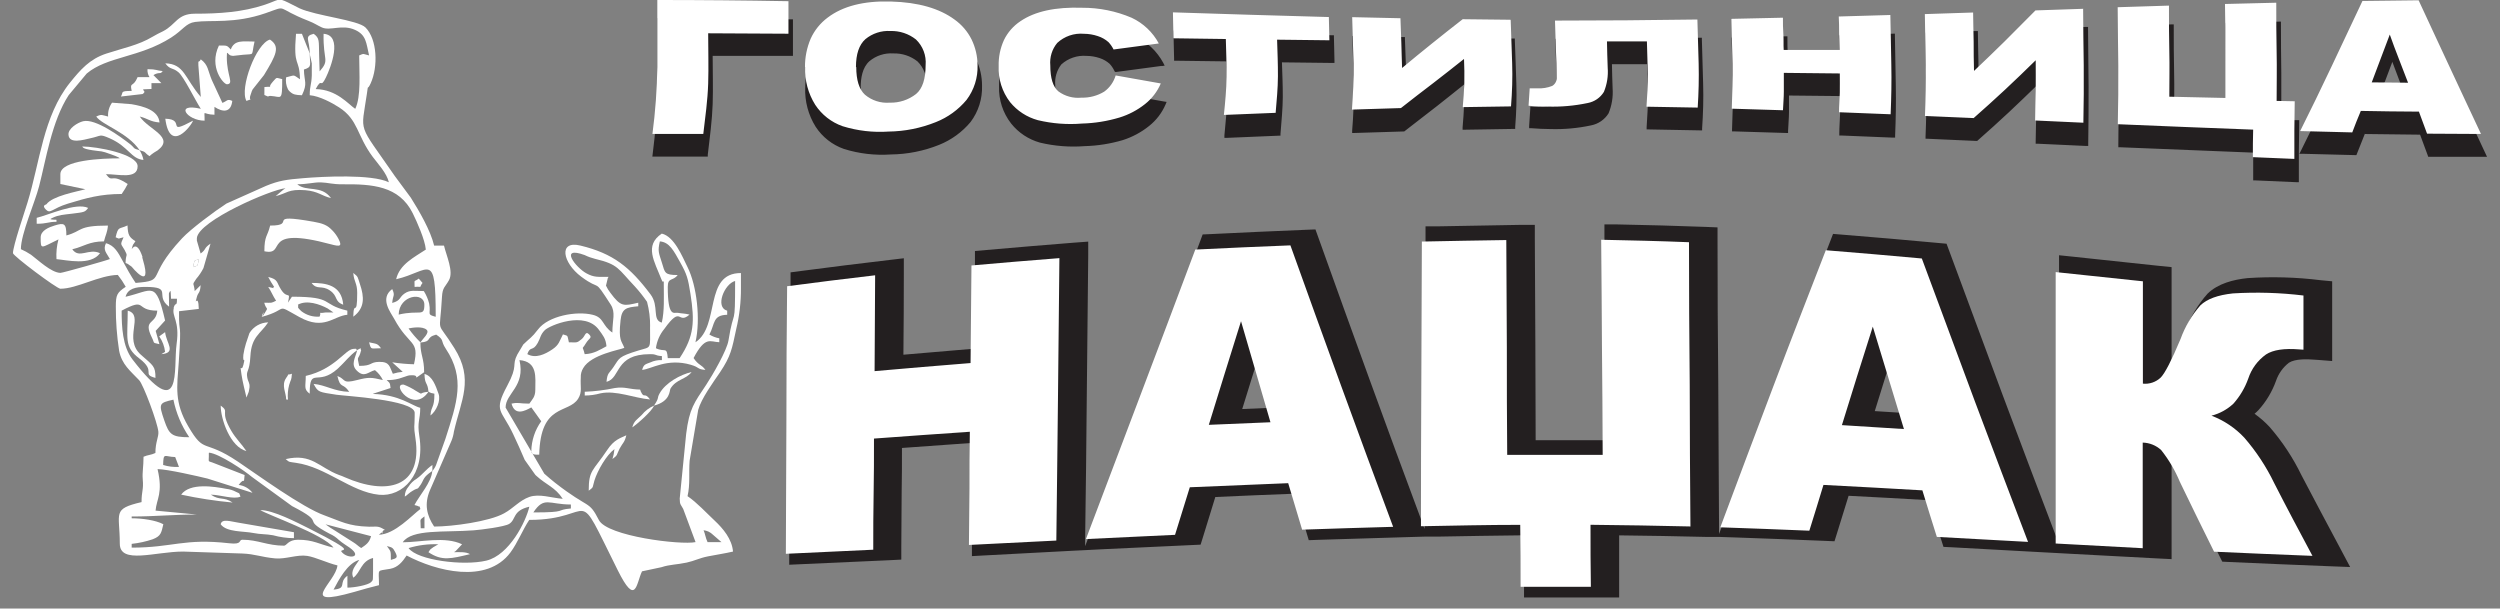<svg xmlns="http://www.w3.org/2000/svg" width="152" height="37" viewBox="0 0 152 37" fill="none"><rect x="0" y="0" width="152" height="37" fill="#808080" stroke="none"/><path fill-rule="evenodd" clip-rule="evenodd" d="M21.479 35.127C21.935 34.798 21.935 34.122 22.682 33.924C22.682 34.202 22.682 34.492 22.682 34.771C22.664 35.246 22.707 35.255 22.563 35.394C22.381 35.575 21.54 35.728 21.122 35.728V35.006C20.544 35.428 21.14 35.776 20.28 35.849C20.597 35.246 21.131 34.234 21.844 34.042C21.616 34.399 21.284 34.7 21.483 35.127H21.479ZM16.873 0C16.72 0.041 16.526 0.144 16.11 0.285C14.754 0.742 13.322 0.833 11.847 0.833C10.769 0.833 10.705 1.496 9.908 1.902C9.597 2.062 9.584 2.051 9.278 2.233C8.417 2.752 7.451 2.932 6.455 3.261C5.46 3.59 4.909 4.215 4.256 5.024C2.621 7.063 2.43 9.849 1.674 12.308C1.5 12.879 0.788 14.955 0.788 15.391C0.788 15.555 3.453 17.555 3.674 17.555C4.677 17.555 6.015 16.74 7.163 16.715C7.343 16.942 7.504 17.184 7.645 17.437C7.111 17.793 7.042 17.935 7.042 18.638C7.038 19.538 7.105 20.436 7.243 21.326C7.405 22.164 7.928 22.552 8.46 23.116C8.714 23.376 9.581 25.698 9.629 26.251C9.657 26.562 9.449 26.865 9.449 27.541C9.166 27.676 9.011 27.646 8.727 27.77C8.727 28.388 8.643 28.708 8.679 29.14C8.737 29.8 8.606 29.841 8.606 30.528C6.796 30.951 7.284 31.17 7.284 33.054C7.284 34.332 9.444 33.535 11.132 33.535L14.742 33.654C15.496 33.684 15.884 33.871 16.733 33.951C17.368 34.008 18.072 33.704 18.679 33.798C19.174 33.873 19.93 34.241 20.517 34.376C20.43 35.401 18.005 36.99 21.529 35.992C22.07 35.837 22.565 35.691 23.043 35.579C23.043 34.522 22.86 34.746 23.728 34.584C24.198 34.495 24.468 34.159 24.723 33.775C26.498 34.714 29.587 35.533 31.035 33.59C31.471 33.001 31.775 32.22 32.177 31.61C36.387 31.61 34.816 29.158 37.552 34.657C38.675 36.917 38.675 35.488 39.034 34.737L40.219 34.485C40.726 34.316 41.148 34.335 41.749 34.205C42.233 34.102 42.505 33.933 43.055 33.825C43.649 33.709 44.053 33.654 44.567 33.535C44.505 32.782 43.975 32.145 43.446 31.649C42.957 31.193 42.363 30.544 41.802 30.167C41.971 29.443 41.87 28.777 41.929 28.009L42.45 24.922C42.635 24.237 43.364 23.241 43.775 22.639C44.444 21.638 44.503 21.221 44.761 20.015C44.959 19.192 45.056 18.349 45.049 17.503V16.601C42.765 16.601 43.806 19.798 42.283 20.812C42.605 19.423 42.366 17.373 41.804 16.245C41.473 15.573 40.995 14.382 40.237 14.203C39.151 14.932 39.792 15.893 40.217 16.991C40.37 17.38 40.358 16.795 40.358 17.332C40.358 18.083 40.404 18.905 40.237 19.615C39.623 19.451 40.096 18.622 39.552 17.898C38.308 16.245 37.283 15.411 35.287 14.93C33.935 14.601 34.202 15.973 35.339 16.823C36.6 17.763 36.024 16.8 37.134 18.524C37.442 19.001 37.232 19.448 37.232 20.22C36.595 19.793 36.737 19.307 36.031 19.138C35.045 18.894 33.334 19.204 32.711 20.031C32.318 20.549 32.209 20.558 31.816 20.944L31.453 21.554C31.094 22.239 31.528 22.175 30.838 23.456C29.982 25.055 30.489 24.883 31.195 26.384C31.469 26.959 31.64 27.352 31.903 27.961L32.551 28.875L32.615 28.934C33.204 29.478 33.757 29.619 34.214 30.329C33.529 30.272 32.784 30.001 32.181 30.215C31.578 30.43 31.222 30.9 30.644 31.213C29.745 31.711 27.502 32.015 26.395 32.015C25.938 31.33 25.792 30.645 26.132 29.827L27.445 26.811C27.521 26.628 27.572 26.437 27.598 26.242C28.032 24.326 28.829 23.073 27.623 21.161C26.482 19.334 26.742 20.494 26.872 18.056C26.904 17.46 27.062 17.464 27.299 17.033C27.591 16.505 27.137 15.541 26.995 14.932H26.395C26.18 14.018 25.482 12.82 24.977 12.018L24.006 10.705C21.709 7.378 21.951 8.179 22.31 5.681C22.401 5.037 22.31 5.567 22.538 5.065C22.995 4.06 22.942 2.391 22.223 1.672C21.766 1.215 19.225 0.968 18.215 0.507C17.608 0.201 17.334 0.05 17.147 0H16.873ZM23.524 33.202C23.812 33.277 23.878 33.273 24.025 33.561C24.194 33.896 24.157 33.937 23.764 34.042C23.764 33.44 23.764 33.554 23.524 33.202ZM42.77 32.238C42.986 32.259 43.189 32.354 43.343 32.508L43.8 32.905L43.864 32.96H43.019C42.895 32.704 42.875 32.455 42.777 32.238H42.77ZM25.808 31.396V32.12H25.58C25.58 31.494 25.472 31.663 25.808 31.396ZM19.793 31.878L22.561 32.599C22.456 32.992 22.259 33.12 21.96 33.321C21.732 33.172 21.7 33.104 21.474 32.965L20.371 32.264C20.275 32.204 20.179 32.149 20.074 32.079L19.793 31.878ZM24.847 33.321C25.431 33.144 26.041 33.067 26.651 33.092L26.347 33.268C26.119 33.444 26.205 33.339 26.05 33.574C26.879 34.129 27.42 33.965 28.576 33.693C28.327 33.535 27.89 33.574 27.614 33.574C27.635 33.554 27.676 33.504 27.685 33.526L28.094 33.092C27.048 32.59 25.582 32.971 24.486 32.971C25.036 32.152 27.023 32.38 28.811 32.243C29.238 32.211 30.676 32.028 30.955 31.855C31.396 31.585 31.138 31.051 32.184 30.807C31.973 31.72 30.964 33.75 29.569 34.086C28.174 34.421 25.381 34.063 24.847 33.332V33.321ZM32.426 31.156C33.092 30.16 33.355 30.674 34.709 30.674V30.916C33.716 30.998 34.584 31.156 32.426 31.156ZM10.652 27.788L10.881 28.388C10.556 28.407 10.23 28.367 9.919 28.27C9.935 27.477 9.999 27.774 10.641 27.788H10.652ZM12.696 27.559C12.714 28.199 12.573 27.971 13.046 28.172L14.872 28.882C14.795 29.59 14.925 28.918 14.511 29.485C14.677 29.504 14.836 29.556 14.98 29.639C15.125 29.721 15.251 29.832 15.352 29.964L12.612 29.096C12.009 28.95 10.219 28.535 9.579 28.521C9.922 29.996 9.52 30.318 9.458 31.046L11.975 31.284C10.495 31.284 9.463 31.403 8.006 31.403V31.512C8.675 31.512 9.479 31.633 9.931 31.873C9.808 32.396 9.792 32.59 9.289 32.786C8.873 32.926 8.443 33.02 8.006 33.067V33.296C10.518 33.296 11.171 32.716 13.943 33.031C14.776 33.127 14.475 32.816 14.745 32.816C15.681 32.816 16.258 33.177 17.27 33.177C17.425 33.177 17.526 32.816 18.113 32.816C19.065 32.816 19.391 33.09 20.277 33.296C19.693 32.499 16.22 31.284 15.827 31.012C16.608 31.012 18.055 31.766 18.795 32.136C21.974 33.734 20.597 33.321 20.759 33.54C21.111 34.013 22.116 33.919 21.257 33.296C21.029 33.136 20.837 33.031 20.613 32.839C20.447 32.676 20.253 32.545 20.04 32.451C18.167 31.46 19.974 31.912 17.756 30.77L15.318 28.998C14.886 28.631 13.322 27.571 12.705 27.521L12.696 27.559ZM11.507 26.584C10.433 26.584 10.283 26.409 9.992 25.571C9.632 24.523 9.668 24.502 10.543 24.299C10.708 25.117 11.036 25.893 11.507 26.582V26.584ZM32.058 21.533C32.25 20.999 32.385 21.405 32.695 20.848C32.869 20.54 32.846 20.355 33.124 20.074C33.403 19.793 35.565 18.869 36.417 20.058C36.661 20.398 36.83 20.577 36.874 21.052C36.472 21.264 36.129 21.508 35.549 21.533C35.415 20.949 35.346 21.337 35.62 20.876C35.819 20.545 36.036 20.552 35.812 20.325C35.588 20.099 35.584 20.442 35.369 20.615C35.054 20.876 35.079 20.812 34.588 20.812C34.474 20.323 34.556 20.449 34.227 20.33C34.013 20.739 33.999 20.962 33.581 21.243C33.124 21.552 32.56 21.81 32.062 21.531L32.058 21.533ZM25.561 20.812C25.295 20.554 25.053 20.272 24.84 19.969C25.02 19.93 25.692 19.809 25.947 20.058C26.13 20.239 25.698 20.606 25.561 20.812ZM24.239 19.127C24.264 17.935 25.801 17.711 25.801 18.526C25.801 19.293 25.534 18.825 24.239 19.127ZM10.568 18.725C10.429 19.254 10.938 19.492 10.739 20.901C10.527 22.417 11.13 25.849 8.052 21.849C7.446 21.061 7.396 19.866 7.396 18.887C8.974 18.051 8.173 18.887 9.563 18.887C9.49 19.764 8.668 19.38 9.237 20.529C9.428 20.912 9.237 20.812 9.693 20.926L9.465 20.118L10.038 19.487C9.463 17.019 9.296 17.661 7.634 18.044C7.766 17.546 8.252 17.444 8.837 17.444C10.556 17.444 9.365 17.976 10.28 18.645L10.269 17.861C10.267 17.842 10.271 17.822 10.28 17.804C10.328 17.788 10.383 17.389 10.399 18.165H10.76C10.76 18.713 10.668 18.305 10.556 18.722L10.568 18.725ZM11.735 16.24C11.86 15.752 11.751 15.884 12.096 15.758C11.981 16.247 12.064 16.122 11.735 16.24ZM39.523 19.848C39.523 21.285 39.628 21.063 38.819 21.31C37.57 21.693 37.678 21.766 37.299 22.317C37.043 22.7 36.924 22.65 36.876 23.216C37.76 22.988 37.353 21.533 39.523 21.533C39.979 21.533 39.751 21.611 40.244 21.652V21.894C40.002 21.884 39.761 21.931 39.541 22.034C39.235 22.152 39.135 22.15 39.041 22.49C39.603 22.445 40.546 21.757 41.998 22.177C42.583 22.349 42.356 22.447 42.891 22.49C42.635 22.141 42.473 22.223 42.169 21.769C42.891 20.398 43.181 20.794 43.733 20.807V20.57C43.52 20.53 43.316 20.453 43.131 20.341C43.48 19.684 43.32 19.159 44.213 19.138V18.887C43.455 18.684 44.042 17.256 44.695 17.083C44.695 20.099 44.633 18.576 44.291 20.702C44.195 21.303 43.332 22.796 42.941 23.388C42.208 24.493 41.913 24.824 41.719 26.377L41.327 30.313C41.327 30.699 41.4 30.677 41.539 30.944L42.29 32.96C41.402 33.15 36.917 32.606 36.413 31.62C35.776 30.382 35.864 31.001 33.748 29.352C33.496 29.158 33.366 29.032 33.095 28.802L30.74 24.78C30.74 23.906 31.957 23.502 31.583 21.894C32.702 21.988 32.547 22.947 32.547 23.698C32.547 24.139 32.359 24.28 32.184 24.541C31.535 24.541 31.544 24.447 31.101 24.541C31.307 25.308 31.928 24.979 32.304 24.769C32.492 25.048 32.709 25.315 32.907 25.612C32.529 26.138 32.319 26.767 32.304 27.416C32.304 27.662 32.553 27.644 32.786 27.644C32.857 24.484 34.568 25.18 35.154 24.237C35.412 23.819 35.273 23.518 35.312 22.954C35.301 22.752 35.353 22.552 35.46 22.381C35.931 21.549 37.719 21.264 37.959 21.15C37.799 20.707 37.591 20.748 37.73 19.471C37.806 18.754 38.082 18.684 38.806 18.622V18.405C37.92 18.61 37.751 18.67 37.114 17.807C37.006 17.672 36.915 17.523 36.844 17.366L36.954 16.909C36.972 16.885 36.988 16.859 37.002 16.832C36.335 16.832 36.125 16.875 35.65 16.617C35.011 16.27 33.96 14.927 35.549 15.509C35.751 15.608 35.962 15.684 36.18 15.738C37.614 16.078 37.57 16.338 38.596 17.412C38.865 17.707 39.114 18.021 39.34 18.35C39.47 18.839 39.533 19.343 39.527 19.848H39.523ZM41.192 19.017C40.989 18.983 40.6 19.339 40.6 17.444C40.6 16.841 40.916 17.113 41.201 16.722C40.4 16.722 40.431 16.583 40.249 15.991C40.055 15.363 39.977 15.286 40.119 14.676C40.701 14.724 40.957 15.233 41.361 15.959C41.765 16.686 41.831 16.921 41.98 17.868C42.238 19.533 42.219 20.433 41.322 21.773H40.6C40.539 21.036 40.447 21.444 39.879 21.173C39.936 20.741 40.113 20.334 40.39 19.999C41.461 18.506 41.185 19.77 41.925 19.127C41.582 19.047 41.544 19.076 41.192 19.017ZM21.714 21.3C21.609 21.757 21.309 22.152 21.689 22.529C22.145 22.986 22.374 22.616 22.796 22.504C22.998 22.668 23.163 22.873 23.278 23.107C22.57 22.94 22.424 22.924 21.709 23.107C20.768 23.353 21.047 23.054 20.513 22.86C20.702 23.68 20.839 23.232 21.234 23.824C20.321 23.803 19.789 23.401 19.067 23.342C19.343 23.863 19.384 23.833 20.456 24C20.965 24.079 25.148 24.303 25.212 25.082C25.213 25.103 25.213 25.125 25.212 25.146C25.212 25.171 25.212 25.265 25.212 25.301C25.212 26 25.134 25.835 25.258 26.639C25.714 29.667 23.497 30.133 20.96 29.016C20.847 28.963 20.732 28.918 20.613 28.879C19.396 28.423 18.955 27.544 17.37 27.913C17.613 28.123 17.551 28.069 18.005 28.142C19.832 28.4 21.341 29.909 23.043 30.081C24.47 30.224 25.865 28.866 25.497 26.527C25.354 25.614 25.55 25.568 25.55 24.794C25.068 24.682 24.287 23.988 22.664 23.952C22.691 23.938 22.719 23.926 22.748 23.917L23.746 23.591C23.707 23.232 23.689 23.285 23.506 23.111C23.76 23.116 24.014 23.085 24.26 23.02C24.472 22.963 24.787 22.833 24.874 22.824C25.771 22.737 24.842 23.28 25.787 22.63C25.787 21.757 25.559 21.616 25.559 20.826C26.313 20.762 25.842 20.524 26.52 20.344C27.043 20.693 26.76 20.686 27.105 21.205C28.306 23.013 27.79 24.468 27.08 26.685L26.509 28.283C26.476 28.364 26.434 28.441 26.383 28.512L26.281 28.651C26.224 29.336 25.509 30.11 25.198 30.706L25.37 30.752C25.63 30.893 25.445 30.649 25.559 30.948C25.059 31.314 24.009 32.49 23.034 32.512C23.509 32.097 23.084 32.706 23.278 32.284C23.328 32.181 23.55 32.284 23.205 32.106C22.947 31.969 22.748 32.033 22.435 32.024C21.161 31.987 20.75 31.704 19.738 31.339C18.393 30.866 15.628 28.847 14.468 28.069C12.347 26.644 12.456 27.655 11.445 25.92C10.591 24.459 10.76 23.545 10.869 22.015C11.054 19.275 10.869 20.554 10.885 18.923L12.086 18.782C12.064 17.734 11.776 18.759 11.97 18.053C12.055 17.747 12.164 17.857 12.198 17.339L11.838 17.699C11.792 17.151 11.643 17.38 11.929 16.957C12.102 16.757 12.25 16.536 12.37 16.3L12.799 14.813C12.361 15.108 12.571 15.142 12.198 15.414L11.97 14.628C11.97 14.605 11.97 14.569 11.97 14.548C11.97 14.528 11.97 14.491 11.97 14.47C12.075 13.415 16.507 11.513 17.357 11.445C17.334 11.463 17.3 11.484 17.286 11.493L17.215 11.543L16.759 11.924C17.444 11.765 17.505 11.481 18.558 11.564C19.346 11.628 19.544 11.908 20.127 12.045C19.524 11.221 18.645 11.691 18.072 11.203C18.711 11.203 19.069 11.077 19.508 11.089C19.946 11.1 20.193 11.212 20.837 11.205C22.618 11.189 24.262 11.292 25.093 12.963C25.344 13.468 25.84 14.576 25.89 15.174C25.205 15.63 24.292 16.067 24.086 16.978C26.141 16.498 26.491 15.169 26.491 19.261C25.904 19.104 26.219 19.117 26.093 18.455C26.026 18.187 25.916 17.931 25.769 17.697C25.242 17.697 24.938 17.606 24.596 17.846C24.253 18.085 24.383 18.275 23.846 18.419C23.885 17.935 24.041 17.985 23.846 17.576C23.068 18.147 23.751 18.99 23.965 19.382C24.879 21.077 25.518 20.647 25.169 22.148C24.726 22.136 24.284 22.096 23.846 22.027L24.486 22.607C24.282 22.624 24.08 22.663 23.885 22.725C23.682 22.305 23.709 21.988 23.047 22.002C22.456 22.015 22.671 22.246 21.839 22.246C21.673 21.536 21.798 21.972 21.96 21.282C21.855 21.218 22.084 21.079 21.718 21.282L21.714 21.3ZM18.827 3.261L18.957 3.855C18.957 4.042 18.957 4.396 18.957 4.588C18.935 5.193 18.832 5.197 18.832 5.789C19.421 5.837 20.202 6.259 20.618 6.529C21.798 7.296 21.675 8.211 22.661 9.536C22.988 9.972 23.515 10.529 23.643 11.082C22.588 10.575 19.617 10.735 18.46 10.831C17.398 10.917 16.946 10.986 16.176 11.301L13.767 12.377C13.062 12.833 11.607 13.913 11.068 14.491C8.785 16.939 10.182 17.042 8.246 17.202C7.949 16.759 7.723 16.352 7.442 15.832C7.191 15.375 6.965 14.918 6.442 14.788C6.238 15.21 6.492 15.391 6.681 15.749C6.526 15.825 3.802 16.594 3.672 16.592C3.112 16.576 2.318 15.809 1.888 15.489C1.692 15.358 1.485 15.244 1.27 15.149C1.27 14.219 2.117 12.333 2.377 11.324C2.797 9.707 3.147 7.362 4.176 5.784L5.27 4.473C6.51 3.425 8.49 3.507 10.406 2.284C11.15 1.806 11.294 1.411 11.863 1.334C12.835 1.199 14.249 1.457 16.144 0.802C17.583 0.301 16.649 0.445 18.763 1.272C19.12 1.411 19.284 1.537 19.572 1.669C20.074 1.898 20.798 1.457 21.588 1.818C22.273 2.128 22.262 2.603 22.44 3.37C22.075 3.286 22.15 3.227 21.839 3.37C21.839 4.478 21.963 5.859 21.599 6.618C21.172 6.332 20.478 5.444 19.193 5.416C19.604 4.638 19.453 5.453 19.814 4.713C20.111 4.11 20.869 2.144 19.674 2.055C19.636 3.724 20.07 3.608 19.433 4.339L19.403 3.354C19.378 2.478 19.444 2.327 19.072 2.055C18.462 2.208 18.832 2.407 18.832 3.247L18.827 3.261Z" fill="white"></path><path fill-rule="evenodd" clip-rule="evenodd" d="M4.999 8.906C5.052 8.942 4.972 9.034 5.613 9.134C6.255 9.235 6.07 9.134 6.792 9.399C6.88 9.428 6.967 9.461 7.052 9.499C7.314 9.618 7.159 9.543 7.28 9.627C6.212 9.627 3.67 9.725 3.67 10.591V11.189L5.191 11.507C4.631 11.66 3.188 11.915 2.823 12.42C2.802 12.45 2.515 12.468 2.793 12.746C3.072 13.025 3.161 12.676 4.136 12.379C5.264 12.034 6.12 11.794 7.399 11.794C7.535 11.601 7.657 11.399 7.764 11.189C6.712 10.484 6.874 11.175 6.442 10.589C7.219 10.589 8.367 10.915 8.367 10.107C8.367 9.362 5.883 8.906 4.999 8.906Z" fill="white"></path><path fill-rule="evenodd" clip-rule="evenodd" d="M8.488 9.134C8.927 9.25 8.739 9.26 9.089 9.495C9.172 9.416 9.262 9.345 9.358 9.282C9.429 9.232 9.548 9.161 9.587 9.141C10.649 8.337 9.027 7.88 8.497 7.086C8.979 7.198 9.112 7.399 9.699 7.447C9.637 6.704 8.73 6.46 7.99 6.334L6.812 6.243C6.637 6.488 6.552 6.786 6.572 7.086C6.196 6.999 6.189 6.924 5.851 7.086C6.216 7.609 7.755 8.049 8.488 9.134Z" fill="white"></path><path fill-rule="evenodd" clip-rule="evenodd" d="M6.32 14.676C6.414 14.29 6.526 14.144 6.563 13.715C4.683 13.715 5.035 14.048 4.035 14.315C4.035 13.575 3.902 13.532 3.329 13.708C2.987 13.813 2.473 14.009 2.473 14.436C2.473 15.219 2.473 15.073 3.555 14.555C3.45 14.946 3.409 15.352 3.434 15.756C4.062 15.809 5.51 16.176 6.081 15.395C5.396 15.066 4.82 15.763 4.395 15.155C5.112 14.989 5.412 14.676 6.32 14.676Z" fill="white"></path><path fill-rule="evenodd" clip-rule="evenodd" d="M16.425 13.715C16.268 14.386 16.074 14.306 16.074 15.277C17.494 15.578 15.77 13.678 20.122 14.854C20.702 15.012 20.807 14.968 20.579 14.521C20.483 14.338 20.362 14.169 20.218 14.021C19.889 13.665 19.59 13.578 19.076 13.484C16.017 12.943 18.129 13.715 16.425 13.715Z" fill="white"></path><path fill-rule="evenodd" clip-rule="evenodd" d="M10.05 3.85C10.353 4.261 10.461 4.078 10.84 4.384C11.162 4.638 11.877 6.111 12.21 6.615C10.577 6.236 11.367 7.337 12.438 7.337C12.454 6.606 12.269 6.96 13.039 6.976V6.497C13.548 6.837 14.043 6.857 14.123 6.136C13.802 5.987 13.815 6.149 13.521 6.255L12.877 4.864C12.632 4.284 12.671 3.95 12.208 3.608C12.073 3.877 12.05 3.569 12.061 3.971L12.208 5.894C11.232 4.763 11.219 3.882 10.05 3.85Z" fill="white"></path><path fill-rule="evenodd" clip-rule="evenodd" d="M18.111 18.526C18.654 18.22 19.433 18.494 19.919 18.754L20.275 18.999C20.223 18.999 19.794 18.999 19.784 18.999C19.209 19.095 19.588 18.869 19.433 19.25C19.034 19.283 18.637 19.165 18.321 18.919C17.976 18.599 18.2 18.691 18.111 18.528V18.526ZM16.667 17.444C16.476 17.537 16.896 17.567 16.307 17.444C16.51 17.747 16.583 17.98 16.786 18.284C16.453 18.446 16.558 18.405 16.065 18.405C16.192 18.882 16.35 18.633 16.099 19.031C15.642 19.764 16.236 18.446 15.946 19.259C17.62 18.802 16.649 18.416 18.209 19.28C19.709 20.109 20.28 19.209 21.118 19.138V18.887C19.467 18.496 20.367 18.04 17.75 18.04L17.508 18.401C17.672 17.629 17.496 18.238 17.094 17.615C16.788 17.142 16.939 17.005 16.307 16.836C16.413 17.047 16.534 17.25 16.667 17.444Z" fill="white"></path><path fill-rule="evenodd" clip-rule="evenodd" d="M8.488 9.134C8.045 9.015 8.232 9.022 7.901 8.757C7.312 8.301 5.801 7.191 5.054 7.371C4.723 7.451 4.14 7.812 4.163 8.18C4.186 8.778 5.09 8.497 5.488 8.408C6.198 8.259 6.017 8.127 6.668 8.408C7.835 8.924 7.965 9.661 8.723 9.725C8.681 9.516 8.602 9.315 8.488 9.134Z" fill="white"></path><path fill-rule="evenodd" clip-rule="evenodd" d="M14.983 6.136C15.503 5.926 15.035 6.254 15.261 5.69C15.343 5.485 15.261 5.62 15.364 5.432L16.049 4.567C16.796 3.341 17.054 2.834 16.414 2.407C15.581 2.631 14.551 5.366 14.983 6.136Z" fill="white"></path><path fill-rule="evenodd" clip-rule="evenodd" d="M18.832 3.247L18.357 2.055H17.997C17.823 4.158 18.207 3.464 18.239 4.82C17.782 4.517 17.974 4.565 17.396 4.702C17.358 4.95 17.397 5.205 17.508 5.43C17.523 5.455 17.539 5.479 17.558 5.501L17.617 5.563C17.825 5.757 17.976 5.775 18.357 5.791C18.716 5.044 18.494 4.989 18.478 4.227C19.004 4.069 18.832 3.941 18.832 3.247Z" fill="white"></path><path fill-rule="evenodd" clip-rule="evenodd" d="M13.79 3.489C13.79 2.937 13.82 3.375 14.096 3.386C14.112 3.386 14.146 3.398 14.165 3.398L14.79 3.329C15.519 3.256 15.261 3.446 15.476 2.526C14.79 2.526 14.252 2.4 14.032 3.007C13.783 2.747 13.827 2.768 13.311 2.768C12.678 4.083 13.598 5.133 13.802 5.124C14.247 5.101 13.79 4.599 13.79 3.489Z" fill="white"></path><path fill-rule="evenodd" clip-rule="evenodd" d="M8.659 15.606C8.305 14.569 8.024 15.149 8.006 15.149C8.1 14.793 8.054 14.953 8.234 14.667C7.86 14.416 7.778 14.318 7.752 13.706C7.22 13.959 7.193 13.735 7.031 14.427C7.325 14.548 7.129 14.507 7.513 14.427C7.284 14.923 7.357 14.802 7.577 15.201C7.805 15.637 7.647 15.37 7.634 15.989C7.718 16.014 7.796 16.057 7.862 16.115C7.883 16.128 7.915 16.147 7.935 16.163L8.004 16.215C8.004 16.215 9.276 17.786 8.689 15.793L8.652 15.66L8.659 15.606Z" fill="white"></path><path fill-rule="evenodd" clip-rule="evenodd" d="M11.014 30.074C12.046 30.296 13.091 30.457 14.142 30.555C13.601 30.179 13.366 30.455 12.818 30.074C13.411 30.087 14.222 30.38 14.621 30.195C14.503 29.898 14.621 30.051 14.322 29.891C14.15 29.801 13.963 29.745 13.77 29.724C13.018 29.58 11.55 29.338 11.014 30.074Z" fill="white"></path><path fill-rule="evenodd" clip-rule="evenodd" d="M13.418 31.878C13.779 32.369 14.811 32.284 15.407 32.407C15.832 32.494 16.174 32.465 16.601 32.544C17.015 32.658 17.442 32.717 17.871 32.72V32.359L14.476 31.775C14.019 31.706 13.482 31.512 13.418 31.878Z" fill="white"></path><path fill-rule="evenodd" clip-rule="evenodd" d="M15.122 23.826C15.122 23.826 15.172 23.579 15.172 23.543C15.188 23.248 15.078 23.23 15.03 22.931C14.957 22.497 15.172 22.65 15.224 21.654C15.286 20.458 15.841 20.302 16.307 19.599C16.077 19.604 15.851 19.666 15.652 19.781C15.453 19.895 15.285 20.058 15.165 20.255C15.165 20.27 14.971 20.83 14.953 20.885C14.883 21.109 14.832 21.338 14.797 21.57C14.745 22.2 14.948 21.606 14.797 22.189C14.669 22.695 14.569 21.981 14.683 22.773C14.752 23.23 14.889 23.757 14.985 24.171L15.122 23.826Z" fill="white"></path><path fill-rule="evenodd" clip-rule="evenodd" d="M9.328 4.567C9.659 4.357 9.785 4.519 9.847 4.362C9.86 4.325 9.904 4.343 9.931 4.325C9.474 4.288 9.543 4.206 8.967 4.206C8.954 4.376 8.997 4.545 9.088 4.688H8.367C8.088 5.362 7.88 4.937 8.006 5.528C7.266 5.528 7.517 5.611 7.351 5.869L8.668 5.718C8.688 5.705 8.706 5.691 8.723 5.675C8.974 5.46 8.248 5.43 9.209 5.41V5.053H9.81L9.328 4.567Z" fill="white"></path><path fill-rule="evenodd" clip-rule="evenodd" d="M9.452 22.977C9.452 22.257 9.324 22.239 8.57 21.572C7.467 20.595 8.799 19.163 7.766 18.887C7.766 20.565 7.522 21.077 8.47 21.794C9.534 22.607 8.577 22.744 9.452 22.977Z" fill="white"></path><path fill-rule="evenodd" clip-rule="evenodd" d="M21.718 21.291C21.577 21.184 21.755 21.2 21.49 21.212C20.992 21.234 20.378 22.44 18.59 22.856C18.59 23.502 18.451 23.66 18.83 23.938C18.83 22.237 19.3 23.541 20.545 22.406C20.972 22.02 21.259 21.6 21.718 21.291Z" fill="white"></path><path fill-rule="evenodd" clip-rule="evenodd" d="M35.794 29.834C36.127 29.587 36.002 29.663 36.141 29.217C36.331 28.605 36.874 27.662 37.358 27.306C37.341 27.511 37.3 27.713 37.237 27.909C37.58 27.658 37.466 27.681 37.678 27.265C37.877 26.902 37.977 26.904 38.08 26.466C37.721 26.637 37.34 26.724 36.922 27.354C36.054 28.658 35.794 28.555 35.794 29.834Z" fill="white"></path><path fill-rule="evenodd" clip-rule="evenodd" d="M3.195 13.244C3.576 13.062 3.861 13.055 4.384 12.991C5.124 12.899 5.17 12.902 5.359 12.641C4.629 12.292 2.918 13.084 2.231 13.244V13.605C2.87 13.605 2.916 13.484 3.434 13.484V13.363C2.816 13.352 3.176 13.276 3.195 13.244Z" fill="white"></path><path fill-rule="evenodd" clip-rule="evenodd" d="M35.552 23.819V24.048C35.875 24.047 36.197 24.002 36.509 23.915C37.454 23.714 38.564 24.207 39.523 24.287C39.16 23.794 39.183 24.287 38.954 23.79L38.922 23.687C38.221 23.671 38.009 23.497 37.386 23.591C36.782 23.719 36.169 23.796 35.552 23.819Z" fill="white"></path><path fill-rule="evenodd" clip-rule="evenodd" d="M16.074 5.775C16.448 5.946 16.197 5.821 16.473 5.834C17.106 5.869 17.158 6.211 17.158 4.811C16.759 4.727 16.868 4.661 16.594 4.96C16.156 5.439 16.761 5.218 16.076 5.293L16.074 5.775Z" fill="white"></path><path fill-rule="evenodd" clip-rule="evenodd" d="M11.735 7.337C10.02 8.25 11.342 7.246 10.05 7.218C10.331 9.392 11.664 7.599 11.735 7.337Z" fill="white"></path><path fill-rule="evenodd" clip-rule="evenodd" d="M39.763 24.662C40.777 24.392 40.695 23.748 40.766 23.627C41.117 23.041 41.713 23.077 42.049 22.618C41.364 22.778 40.462 23.273 40.103 23.92C39.925 24.239 40.11 24.143 39.763 24.662Z" fill="white"></path><path fill-rule="evenodd" clip-rule="evenodd" d="M26.051 23.819C26.311 23.947 26.092 23.854 26.412 23.938C26.412 24.851 26.224 24.623 26.169 25.262C26.528 25 26.814 24.349 26.663 23.938C26.482 23.433 26.286 22.863 25.809 22.735C25.825 23.44 25.998 23.196 26.051 23.819Z" fill="white"></path><path fill-rule="evenodd" clip-rule="evenodd" d="M26.05 23.819C25.365 23.876 25.822 24.068 25.278 23.758C25.049 23.609 24.805 23.484 24.55 23.386C23.755 23.292 25.141 25.176 26.05 23.819Z" fill="white"></path><path fill-rule="evenodd" clip-rule="evenodd" d="M26.29 28.631V28.27C25.907 28.526 25.717 28.832 25.329 29.11C25.13 29.227 24.962 29.39 24.84 29.585C24.69 29.752 24.608 29.97 24.612 30.195C24.84 30.042 24.868 29.966 25.096 29.836C25.468 29.608 25.324 29.836 25.576 29.473C25.788 29.151 25.699 29.026 26.29 28.631Z" fill="white"></path><path fill-rule="evenodd" clip-rule="evenodd" d="M21.718 17.811C21.718 19.387 21.504 18.161 21.479 19.255C22.193 18.729 22.148 18.053 21.887 17.282C21.734 16.825 21.794 16.839 21.479 16.597C21.526 17.165 21.718 17.195 21.718 17.811Z" fill="white"></path><path fill-rule="evenodd" clip-rule="evenodd" d="M14.058 26.187C13.318 24.918 14.005 25.089 13.418 24.659C13.418 25.484 13.996 27.171 14.982 27.427C14.688 26.989 14.338 26.669 14.058 26.187Z" fill="white"></path><path fill-rule="evenodd" clip-rule="evenodd" d="M20.869 18.526C20.767 17.316 19.799 17.202 18.945 17.202C19.278 17.658 19.538 17.311 20.054 17.658C20.57 18.006 20.303 18.318 20.869 18.526Z" fill="white"></path><path fill-rule="evenodd" clip-rule="evenodd" d="M17.507 24.299C17.479 24 17.503 23.698 17.58 23.408C17.692 23.011 17.713 23.18 17.749 22.723C17.366 22.862 17.669 22.595 17.4 22.977C17.087 23.433 17.4 23.874 17.4 24.287L17.507 24.299Z" fill="white"></path><path fill-rule="evenodd" clip-rule="evenodd" d="M9.81 21.534C10.756 21.454 10.107 20.867 10.039 20.193L9.68 20.451C9.877 20.73 9.999 21.055 10.037 21.394L9.81 21.534Z" fill="white"></path><path fill-rule="evenodd" clip-rule="evenodd" d="M39.764 24.662C39.47 24.789 39.212 24.986 39.012 25.235C38.72 25.527 38.556 25.575 38.441 25.986C38.752 25.776 39.64 25.002 39.764 24.662Z" fill="white"></path><path fill-rule="evenodd" clip-rule="evenodd" d="M25.207 17.444C25.767 17.396 25.417 17.572 25.689 17.201L25.461 16.937C25.141 17.188 25.207 16.921 25.207 17.444Z" fill="white"></path><path fill-rule="evenodd" clip-rule="evenodd" d="M23.164 21.173C22.936 20.86 22.892 20.917 22.44 20.812C22.573 21.305 22.532 21.173 23.164 21.173Z" fill="white"></path><path fill-rule="evenodd" clip-rule="evenodd" d="M11.735 16.24C12.064 16.122 11.982 16.24 12.096 15.758C11.751 15.884 11.861 15.756 11.735 16.24Z" fill="white"></path><path fill-rule="evenodd" clip-rule="evenodd" d="M43.33 3.398C43.33 4.381 43.363 5.36 43.33 6.332C43.297 7.304 43.154 8.386 43.033 9.409V9.523H42.901H39.809H39.663L39.681 9.376C39.857 8.028 39.956 6.672 39.978 5.313C39.978 3.952 39.978 2.591 39.978 1.231V1.103H40.106C42.766 1.103 45.425 1.127 48.083 1.176H48.211V3.398H48.097H43.33ZM48.959 5.327C48.955 4.715 49.08 4.109 49.326 3.549C49.563 3.02 49.932 2.56 50.397 2.214C51.497 1.367 52.964 1.169 54.313 1.202C55.663 1.235 57.152 1.502 58.271 2.335C58.723 2.661 59.091 3.091 59.342 3.589C59.585 4.097 59.71 4.654 59.708 5.217C59.733 6.009 59.487 6.785 59.011 7.418C58.498 8.033 57.84 8.51 57.097 8.808C56.164 9.182 55.169 9.38 54.163 9.391C53.201 9.457 52.235 9.344 51.314 9.057C50.605 8.809 49.999 8.333 49.59 7.704C49.146 6.993 48.925 6.165 48.956 5.327H48.959ZM70.63 4.007C69.713 4.127 68.796 4.249 67.879 4.374H67.791L67.747 4.293C67.674 4.142 67.579 4.002 67.465 3.879C67.291 3.724 67.087 3.607 66.867 3.534C66.605 3.445 66.33 3.399 66.053 3.398C65.776 3.376 65.498 3.411 65.236 3.501C64.974 3.59 64.732 3.733 64.527 3.919C64.247 4.282 64.116 4.739 64.16 5.195C64.16 5.657 64.219 6.354 64.6 6.662C64.98 6.944 65.45 7.074 65.921 7.029C66.381 7.04 66.836 6.919 67.23 6.681C67.54 6.456 67.767 6.135 67.875 5.767L67.908 5.657L68.022 5.679L70.769 6.171L70.93 6.196L70.868 6.347C70.649 6.859 70.306 7.309 69.87 7.656C69.394 8.04 68.85 8.332 68.268 8.518C67.514 8.741 66.735 8.864 65.95 8.885C65.039 8.956 64.122 8.884 63.233 8.672C62.539 8.479 61.924 8.073 61.476 7.509C60.974 6.865 60.714 6.064 60.742 5.247C60.73 4.682 60.844 4.122 61.076 3.607C61.31 3.124 61.67 2.712 62.118 2.415C63.218 1.682 64.685 1.524 65.957 1.572C67.004 1.573 68.039 1.785 69.001 2.195C69.738 2.538 70.344 3.111 70.729 3.827L70.813 3.992L70.63 4.018V4.007ZM77.942 3.798C77.964 4.498 77.997 5.199 77.994 5.899C77.99 6.6 77.913 7.392 77.854 8.137V8.25H77.74L74.594 8.382H74.444V8.232C74.517 7.465 74.598 6.699 74.601 5.932C74.605 5.166 74.601 4.465 74.565 3.732L71.506 3.692H71.385V3.567L71.348 1.994V1.858H71.484C74.645 1.961 77.805 2.056 80.964 2.144H81.103V2.269L81.136 3.681V3.827H81.001L77.953 3.791L77.942 3.798ZM89.04 5.118C88.486 5.558 87.939 6.006 87.378 6.442C86.725 6.956 86.062 7.454 85.409 7.968L85.376 7.993H85.332L82.354 8.085H82.211V7.938C82.29 7.007 82.322 6.072 82.306 5.137C82.284 4.201 82.251 3.263 82.229 2.324V2.188H82.365L85.299 2.254H85.42V2.375C85.442 2.878 85.46 3.384 85.475 3.89C85.475 4.304 85.497 4.722 85.512 5.137C86.047 4.689 86.594 4.249 87.136 3.805C87.749 3.307 88.372 2.826 88.992 2.338L89.029 2.309H89.073L91.977 2.342H92.102V2.463C92.139 3.34 92.164 4.212 92.194 5.085C92.223 5.958 92.194 6.842 92.124 7.718V7.839H92.003L89.069 7.887H88.926V7.744C88.963 7.26 89.007 6.776 89.021 6.277C89.021 5.877 89.021 5.481 89.021 5.082L89.04 5.118ZM100.174 3.904H98.006C98.006 4.396 98.036 4.887 98.047 5.371C98.084 5.89 98 6.41 97.801 6.89C97.684 7.079 97.529 7.241 97.346 7.367C97.163 7.494 96.956 7.581 96.737 7.623C95.927 7.797 95.098 7.872 94.269 7.847C93.88 7.847 93.488 7.825 93.099 7.795H92.971V7.667C92.993 7.3 93.019 6.959 93.041 6.607V6.486H93.627C93.912 6.501 94.197 6.458 94.464 6.358C94.535 6.316 94.592 6.255 94.629 6.181C94.666 6.108 94.681 6.025 94.673 5.943C94.673 5.368 94.647 4.796 94.625 4.223C94.603 3.651 94.588 3.072 94.566 2.496V2.36H94.702C97.59 2.36 100.476 2.338 103.361 2.294H103.474V2.423C103.496 3.318 103.526 4.212 103.551 5.107C103.577 6.002 103.551 6.904 103.489 7.803V7.927H103.364C102.326 7.902 101.289 7.887 100.251 7.869H100.115V7.729C100.159 7.073 100.199 6.413 100.192 5.753C100.185 5.093 100.155 4.513 100.141 3.893L100.174 3.904ZM111.909 5.841L108.77 5.808C108.77 6.145 108.77 6.479 108.77 6.816C108.77 7.154 108.73 7.575 108.715 7.957V8.085H108.587L105.473 7.99H105.308V7.861C105.345 6.952 105.374 6.046 105.352 5.14C105.33 4.234 105.308 3.307 105.286 2.412V2.28H105.414L108.543 2.21H108.675V2.342C108.675 2.668 108.675 2.995 108.697 3.321C108.719 3.648 108.697 3.89 108.715 4.176H111.847C111.847 3.879 111.847 3.585 111.829 3.288C111.81 2.991 111.829 2.61 111.807 2.272V2.14H111.939L115.074 2.049H115.21V2.181C115.232 3.189 115.247 4.198 115.265 5.206C115.283 6.215 115.265 7.227 115.224 8.236V8.368H115.092L111.957 8.239H111.829V8.111C111.829 7.715 111.865 7.322 111.876 6.93C111.887 6.538 111.876 6.229 111.876 5.881L111.909 5.841ZM120.304 5.247C120.854 4.719 121.404 4.194 121.95 3.655C122.578 3.028 123.201 2.397 123.824 1.77L123.861 1.733H123.912L126.817 1.638H126.953V1.774L126.986 5.254C126.986 6.417 126.986 7.579 126.964 8.742V8.874H126.828L123.894 8.738H123.769V8.595C123.769 7.979 123.802 7.363 123.81 6.761C123.81 6.248 123.81 5.734 123.81 5.225C123.263 5.76 122.71 6.288 122.152 6.813C121.529 7.399 120.891 7.968 120.249 8.536L120.212 8.569H120.157L117.201 8.437H117.073V8.309C117.113 7.278 117.135 6.248 117.121 5.214C117.106 4.179 117.073 3.145 117.062 2.111V1.983H117.19L120.124 1.887H120.256V1.994C120.256 2.588 120.282 3.182 120.289 3.772C120.289 4.267 120.289 4.759 120.289 5.239L120.304 5.247ZM137.023 9.281C134.319 9.178 131.619 9.069 128.922 8.954H128.794V8.83C128.794 7.641 128.827 6.457 128.819 5.269L128.786 1.708V1.579H128.915L132.032 1.484H132.164V1.62C132.164 2.544 132.164 3.453 132.186 4.392C132.208 5.331 132.186 6.16 132.186 7.04L135.333 7.113C135.333 6.204 135.333 5.28 135.333 4.385C135.333 3.49 135.333 2.478 135.311 1.524V1.396H135.439L138.556 1.315H138.681V1.447C138.681 2.445 138.688 3.442 138.703 4.44C138.703 5.397 138.703 6.351 138.703 7.304H139.664H139.792V7.432C139.792 8.019 139.774 8.602 139.77 9.189V11.078H139.634L137.119 10.968H136.994V10.839C136.994 10.326 136.994 9.809 136.994 9.292L137.023 9.281ZM143.789 8.148L147.141 8.188C147.295 8.61 147.449 9.028 147.607 9.449L147.637 9.534H147.728H151.007H151.212L151.124 9.347C150.493 7.986 149.848 6.629 149.217 5.269C148.586 3.908 147.956 2.562 147.332 1.205L147.299 1.132H147.215L143.797 1.172H143.716L143.683 1.246C143.056 2.58 142.429 3.919 141.798 5.25C141.167 6.582 140.544 7.869 139.895 9.167L139.803 9.35H140.008L143.177 9.431H143.269L143.302 9.347C143.463 8.94 143.621 8.529 143.789 8.122V8.148ZM52.344 5.324C52.344 5.852 52.421 6.534 52.832 6.912C53.23 7.244 53.745 7.405 54.262 7.359C54.812 7.374 55.351 7.199 55.788 6.864C56.243 6.497 56.323 5.764 56.323 5.199C56.346 4.93 56.31 4.658 56.216 4.405C56.122 4.151 55.974 3.921 55.781 3.732C55.364 3.403 54.844 3.232 54.313 3.248C53.788 3.213 53.27 3.381 52.865 3.717C52.425 4.106 52.33 4.766 52.33 5.32L52.344 5.324ZM146.382 6.163H144.549C144.706 5.738 144.875 5.316 145.029 4.891C145.183 4.465 145.308 4.135 145.454 3.761C145.597 4.128 145.741 4.517 145.88 4.895C146.019 5.272 146.203 5.738 146.382 6.163Z" fill="#231F20"></path><path fill-rule="evenodd" clip-rule="evenodd" d="M125.19 33.041V32.906C125.19 30.153 125.19 27.399 125.19 24.643C125.19 21.888 125.19 19.131 125.19 16.373V15.519L126.041 15.607L131.344 16.172L132.033 16.241V21.915C132.334 21.375 132.715 20.448 132.848 20.151C133.156 19.306 133.622 18.527 134.219 17.855C134.857 17.235 135.792 17 136.651 16.909C138.134 16.81 139.624 16.853 141.099 17.037L141.796 17.103V21.951L140.967 21.885L140.696 21.867C140.278 21.83 139.537 21.812 139.166 22.054C138.803 22.336 138.53 22.718 138.382 23.154C138.146 23.812 137.783 24.418 137.314 24.936C137.239 25.015 137.16 25.088 137.076 25.157C137.408 25.393 137.715 25.662 137.993 25.96C138.765 26.848 139.416 27.834 139.929 28.894C140.696 30.36 141.48 31.828 142.262 33.294L142.889 34.475L141.554 34.424C139.554 34.346 137.558 34.261 135.565 34.171L135.114 34.149L134.912 33.745C134.208 32.33 133.514 30.909 132.829 29.484C132.595 28.972 132.329 28.474 132.033 27.995V33.995L131.223 33.955L125.924 33.672L125.19 33.632L124.24 33.581L118.692 33.276L118.163 33.25L118.002 32.741C117.753 31.967 117.514 31.189 117.269 30.412C115.645 30.317 114.021 30.227 112.395 30.144C112.171 30.878 111.94 31.611 111.713 32.345L111.537 32.909L110.942 32.884C109.142 32.807 107.337 32.744 105.537 32.678L104.536 32.645H103.743C101.976 32.601 100.209 32.569 98.444 32.55C98.444 33.547 98.444 34.545 98.444 35.542V36.324H97.685C96.262 36.324 94.843 36.324 93.424 36.324H92.661V35.546C92.661 34.549 92.655 33.549 92.642 32.546C90.889 32.566 89.136 32.593 87.383 32.627H86.606L85.7 32.653C83.857 32.704 82.013 32.76 80.17 32.821L79.572 32.843L79.403 32.271C79.183 31.538 78.956 30.768 78.728 30.016C77.115 30.077 75.502 30.144 73.891 30.218C73.647 31.015 73.402 31.808 73.158 32.598L72.996 33.115L72.457 33.14L67.044 33.393L65.966 33.449L65.233 33.485L59.911 33.767L59.093 33.812V32.994L59.127 29.546C59.127 28.674 59.127 27.801 59.127 26.928L54.839 27.236C54.839 28.131 54.839 29.022 54.821 29.913C54.821 31.039 54.799 32.165 54.799 33.291V34.024L54.066 34.061L48.792 34.299L47.985 34.336V33.529C47.985 30.813 47.997 28.097 48.022 25.38C48.046 22.664 48.061 19.947 48.066 17.228V16.56L48.73 16.472C50.512 16.234 52.298 16.018 54.088 15.805L54.953 15.702V16.575C54.953 18.238 54.944 19.901 54.927 21.566C56.358 21.442 57.792 21.319 59.229 21.2C59.229 19.454 59.255 17.704 59.277 15.955V15.262L59.97 15.2C61.752 15.043 63.537 14.894 65.324 14.752L66.164 14.69V15.53C66.13 18.395 66.101 21.262 66.076 24.13C66.052 26.998 66.019 29.864 65.977 32.73V33.206L66.296 32.359C67.396 29.425 68.519 26.491 69.619 23.558C70.719 20.624 71.845 17.69 72.945 14.73L73.121 14.254L73.627 14.232C75.556 14.136 77.485 14.049 79.414 13.971L79.979 13.949L80.17 14.481C81.192 17.339 82.221 20.193 83.258 23.044C84.294 25.895 85.347 28.753 86.415 31.618L86.613 32.157V31.846C86.613 28.956 86.613 26.066 86.639 23.176L86.672 14.503V13.762H87.405C89.117 13.726 90.828 13.695 92.54 13.67H93.317V14.448L93.35 20.994C93.35 22.916 93.356 24.839 93.368 26.763C94.787 26.763 96.208 26.763 97.634 26.763C97.634 24.839 97.62 22.915 97.593 20.991C97.593 18.79 97.571 16.623 97.549 14.437V13.645H98.341C100.124 13.681 101.91 13.726 103.692 13.795L104.426 13.825V14.558C104.426 17.445 104.44 20.333 104.47 23.22C104.488 26.106 104.495 28.996 104.517 31.883V32.466L104.825 31.644C105.878 28.806 106.949 25.974 108.016 23.143C109.083 20.312 110.161 17.55 111.243 14.756L111.449 14.221L112.021 14.268C113.972 14.426 115.919 14.591 117.866 14.774L118.35 14.818L118.519 15.273C119.59 18.17 120.665 21.069 121.743 23.968C122.806 26.825 123.892 29.675 124.974 32.524L125.164 33.027L125.19 33.041ZM77.207 24.797C76.935 23.88 76.667 22.963 76.403 22.047C76.11 22.985 75.818 23.927 75.527 24.87L77.207 24.797ZM115.673 25.102C115.387 24.17 115.104 23.239 114.823 22.307C114.541 23.202 114.263 24.098 113.986 24.995L115.673 25.102Z" fill="#231F20"></path><path fill-rule="evenodd" clip-rule="evenodd" d="M47.857 17.403C49.636 17.165 51.425 16.949 53.208 16.737L53.175 22.565C55.131 22.392 57.076 22.228 59.01 22.074C59.032 20.094 59.043 18.117 59.065 16.14C60.843 15.983 62.622 15.833 64.412 15.694C64.377 18.561 64.348 21.424 64.324 24.282C64.298 27.141 64.257 30.003 64.225 32.866L58.911 33.133L58.944 29.692C58.944 28.546 58.944 27.401 58.966 26.251C57.018 26.383 55.086 26.522 53.138 26.665C53.138 27.792 53.138 28.92 53.116 30.044C53.094 31.168 53.094 32.299 53.094 33.422L47.78 33.671L47.813 25.537C47.813 22.828 47.828 20.117 47.857 17.403ZM78.322 29.377C76.33 29.454 74.332 29.538 72.34 29.626C72.04 30.602 71.74 31.567 71.442 32.518L66.025 32.775C67.125 29.846 68.251 26.917 69.352 23.989C70.452 21.06 71.574 18.132 72.674 15.174C74.6 15.079 76.521 14.994 78.457 14.918C79.477 17.765 80.506 20.616 81.545 23.469C82.585 26.322 83.637 29.176 84.703 32.031C82.847 32.083 81.003 32.14 79.169 32.203C78.89 31.263 78.6 30.318 78.322 29.377ZM77.244 25.673C76.642 23.623 76.046 21.575 75.454 19.53C74.796 21.626 74.144 23.726 73.496 25.83L77.244 25.673ZM102.794 32.009C100.748 31.962 98.723 31.925 96.703 31.907C96.703 33.166 96.703 34.425 96.725 35.678C95.302 35.678 93.875 35.678 92.452 35.678C92.452 34.425 92.452 33.166 92.43 31.911C90.42 31.911 88.396 31.958 86.394 31.995C86.394 29.11 86.401 26.226 86.416 23.341L86.449 14.687C88.172 14.65 89.885 14.621 91.583 14.595L91.616 21.13C91.616 23.304 91.616 25.482 91.638 27.657C93.552 27.657 95.496 27.657 97.443 27.657C97.443 25.479 97.414 23.297 97.399 21.119C97.385 18.941 97.374 16.759 97.352 14.577C99.134 14.614 100.913 14.654 102.691 14.727C102.691 17.612 102.706 20.494 102.735 23.374C102.735 26.258 102.757 29.139 102.779 32.02L102.794 32.009ZM116.88 29.813C114.878 29.696 112.879 29.586 110.866 29.483C110.587 30.41 110.297 31.336 110.008 32.266C108.196 32.189 106.395 32.123 104.595 32.061C105.651 29.224 106.722 26.394 107.785 23.579C108.849 20.764 109.931 17.992 111.009 15.214C112.956 15.371 114.889 15.536 116.847 15.716C117.926 18.627 119 21.521 120.071 24.399C121.142 27.262 122.227 30.113 123.305 32.947L117.76 32.643C117.46 31.702 117.17 30.757 116.88 29.813ZM115.758 26.083C115.125 24.011 114.494 21.936 113.866 19.86C113.235 21.851 112.601 23.846 111.988 25.848L115.758 26.086V26.083ZM140.597 33.796C138.595 33.718 136.601 33.634 134.616 33.543C133.914 32.133 133.221 30.717 132.536 29.297C132.248 28.603 131.866 27.953 131.399 27.364C131.093 27.081 130.694 26.92 130.277 26.91V33.331C128.509 33.239 126.742 33.141 124.985 33.045C124.985 30.297 124.985 27.547 124.985 24.794C124.985 22.041 124.985 19.291 124.985 16.543L130.288 17.103V23.326C130.484 23.346 130.681 23.323 130.867 23.26C131.053 23.197 131.223 23.095 131.366 22.96C131.63 22.697 132.03 21.913 132.58 20.606C132.849 19.859 133.256 19.169 133.779 18.571C134.19 18.172 134.847 17.938 135.76 17.839C137.191 17.752 138.627 17.794 140.051 17.967V21.262L139.783 21.243C138.884 21.17 138.206 21.269 137.773 21.551C137.267 21.912 136.89 22.425 136.695 23.015C136.495 23.577 136.189 24.095 135.793 24.541C135.417 24.894 134.958 25.146 134.458 25.274C135.22 25.563 135.905 26.022 136.46 26.617C137.183 27.453 137.792 28.379 138.272 29.374C139.035 30.871 139.816 32.335 140.597 33.796Z" fill="white"></path><path fill-rule="evenodd" clip-rule="evenodd" d="M47.934 2.05L43.057 2.024C43.057 3.046 43.09 4.067 43.057 5.085C43.024 6.103 42.881 7.124 42.76 8.145H39.668C39.846 6.795 39.945 5.436 39.965 4.074C39.965 2.716 39.965 1.358 39.965 6.10352e-05C42.618 6.10352e-05 45.276 0.024 47.938 0.073V2.035L47.934 2.05ZM48.943 4.078C48.938 3.486 49.056 2.899 49.288 2.354C49.517 1.847 49.872 1.406 50.318 1.073C51.24 0.372 52.519 0.045 54.154 0.092C55.841 0.136 57.125 0.516 58.038 1.19C58.474 1.501 58.828 1.913 59.068 2.391C59.307 2.88 59.433 3.417 59.435 3.961C59.461 4.722 59.224 5.469 58.764 6.077C58.266 6.674 57.625 7.138 56.901 7.424C55.987 7.792 55.012 7.987 54.026 7.999C53.081 8.064 52.132 7.953 51.228 7.673C50.546 7.433 49.963 6.976 49.566 6.373C49.134 5.685 48.921 4.882 48.954 4.071L48.943 4.078ZM52.06 4.078C52.06 4.862 52.232 5.429 52.588 5.758C53.006 6.111 53.546 6.285 54.092 6.242C54.672 6.259 55.241 6.072 55.698 5.714C56.087 5.389 56.278 4.799 56.278 3.954C56.302 3.668 56.262 3.38 56.16 3.111C56.059 2.843 55.898 2.6 55.691 2.401C55.25 2.051 54.699 1.868 54.136 1.885C53.585 1.852 53.043 2.029 52.617 2.38C52.232 2.724 52.042 3.287 52.042 4.078H52.06ZM67.83 4.587C68.746 4.752 69.663 4.916 70.576 5.074C70.367 5.566 70.036 5.998 69.616 6.329C69.154 6.696 68.628 6.973 68.064 7.146C67.324 7.368 66.557 7.492 65.783 7.512C64.884 7.586 63.98 7.516 63.102 7.307C62.438 7.126 61.847 6.742 61.412 6.209C60.93 5.58 60.685 4.803 60.719 4.012C60.705 3.469 60.815 2.929 61.041 2.434C61.265 1.971 61.61 1.577 62.039 1.292C62.926 0.685 64.181 0.417 65.798 0.472C66.831 0.468 67.855 0.675 68.805 1.08C69.509 1.41 70.088 1.958 70.456 2.643C69.535 2.764 68.622 2.888 67.705 3.009C67.624 2.846 67.52 2.696 67.397 2.563C67.21 2.397 66.99 2.272 66.751 2.196C66.478 2.103 66.19 2.055 65.901 2.054C65.606 2.028 65.31 2.064 65.031 2.16C64.752 2.256 64.496 2.409 64.28 2.61C63.963 2.991 63.812 3.483 63.858 3.976C63.858 4.748 64.019 5.275 64.346 5.553C64.751 5.853 65.253 5.99 65.754 5.938C66.24 5.951 66.721 5.824 67.136 5.572C67.469 5.331 67.713 4.987 67.83 4.594V4.587ZM71.314 0.751C74.486 0.853 77.636 0.952 80.794 1.036L80.827 2.449L77.647 2.412C77.669 3.145 77.702 3.895 77.698 4.635C77.695 5.374 77.621 6.121 77.559 6.86L74.412 6.988C74.49 6.22 74.567 5.451 74.574 4.682C74.581 3.913 74.552 3.141 74.53 2.372L71.347 2.328L71.314 0.751ZM91.851 1.237C91.884 2.109 91.909 2.98 91.939 3.851C91.968 4.722 91.939 5.597 91.869 6.469L88.935 6.513C88.976 6.029 89.016 5.542 89.031 5.048C89.045 4.554 89.031 4.078 89.012 3.584C88.392 4.071 87.773 4.572 87.146 5.048C86.518 5.524 85.829 6.059 85.176 6.571L82.198 6.663C82.264 5.725 82.316 4.788 82.294 3.855C82.272 2.921 82.235 1.981 82.213 1.043L85.147 1.109C85.169 1.614 85.183 2.116 85.202 2.621C85.22 3.126 85.224 3.628 85.246 4.133C85.844 3.628 86.467 3.13 87.08 2.632C87.692 2.134 88.308 1.658 88.932 1.168L91.836 1.201L91.851 1.237ZM103.22 6.542C102.185 6.52 101.14 6.502 100.106 6.487C100.15 5.824 100.194 5.162 100.187 4.503C100.179 3.844 100.143 3.178 100.132 2.519H97.704C97.704 3.053 97.737 3.588 97.748 4.122C97.787 4.621 97.708 5.123 97.517 5.586C97.409 5.762 97.266 5.913 97.096 6.03C96.926 6.147 96.733 6.226 96.53 6.264C95.731 6.433 94.915 6.505 94.099 6.48C93.765 6.48 93.365 6.48 92.936 6.428C92.962 6.062 92.984 5.725 93.006 5.37H93.472C93.78 5.388 94.088 5.338 94.374 5.224C94.465 5.171 94.539 5.092 94.587 4.998C94.635 4.904 94.656 4.798 94.645 4.693C94.645 4.122 94.62 3.547 94.598 2.973C94.576 2.398 94.565 1.827 94.543 1.252C97.425 1.252 100.311 1.23 103.201 1.186C103.223 2.079 103.256 2.973 103.278 3.866C103.3 4.759 103.278 5.652 103.22 6.545V6.542ZM105.277 1.146L108.402 1.076C108.402 1.402 108.402 1.732 108.427 2.057C108.453 2.383 108.427 2.709 108.449 3.035H111.841C111.841 2.694 111.823 2.358 111.819 2.021C111.816 1.684 111.819 1.34 111.797 1.003L114.933 0.912C114.959 1.915 114.97 2.921 114.992 3.928C115.014 4.935 114.992 5.941 114.951 6.948C113.892 6.904 112.857 6.86 111.812 6.824C111.812 6.432 111.852 6.037 111.86 5.645C111.867 5.253 111.86 4.858 111.86 4.466L108.457 4.43C108.457 4.796 108.457 5.187 108.457 5.564C108.457 5.941 108.42 6.322 108.405 6.703L105.292 6.608C105.325 5.7 105.354 4.777 105.336 3.884C105.317 2.991 105.292 2.054 105.27 1.161L105.277 1.146ZM126.654 0.509C126.654 1.669 126.68 2.826 126.691 3.987C126.702 5.147 126.691 6.304 126.669 7.461L123.735 7.325C123.735 6.71 123.764 6.099 123.771 5.495C123.779 4.891 123.771 4.265 123.771 3.664C123.152 4.272 122.521 4.88 121.897 5.462C121.274 6.044 120.632 6.619 119.998 7.179L117.038 7.051C117.078 6.018 117.1 4.986 117.086 3.954C117.071 2.921 117.042 1.889 117.031 0.857L119.965 0.761C119.965 1.351 119.994 1.944 119.998 2.537C120.001 3.13 119.998 3.719 120.02 4.312C120.632 3.723 121.267 3.13 121.883 2.515C122.499 1.9 123.126 1.27 123.757 0.633L126.661 0.535L126.654 0.509ZM139.49 9.661L136.974 9.555C136.974 8.994 136.974 8.438 136.992 7.882C134.245 7.779 131.509 7.669 128.763 7.552C128.785 6.366 128.799 5.18 128.788 3.994L128.755 0.439C129.786 0.403 130.827 0.373 131.873 0.341C131.873 1.263 131.873 2.189 131.895 3.108C131.917 4.027 131.895 4.957 131.895 5.879L135.302 5.956C135.302 5.004 135.302 4.052 135.302 3.101C135.302 2.149 135.302 1.193 135.279 0.242C136.31 0.212 137.352 0.187 138.397 0.165C138.397 1.161 138.397 2.156 138.419 3.152C138.441 4.148 138.419 5.14 138.419 6.135L139.519 6.157C139.519 6.743 139.497 7.325 139.497 7.911C139.497 8.497 139.497 9.079 139.497 9.661H139.49ZM147.07 6.787C145.882 6.787 144.705 6.761 143.538 6.743C143.359 7.182 143.172 7.618 143.018 8.05L139.849 7.969C140.498 6.677 141.129 5.37 141.752 4.056C142.376 2.742 143.003 1.402 143.637 0.059L147.052 0.018C147.671 1.366 148.313 2.72 148.937 4.071C149.56 5.422 150.213 6.787 150.844 8.145L147.565 8.127L147.07 6.787ZM146.41 5.03C146.219 4.543 146.043 4.063 145.845 3.566C145.647 3.068 145.478 2.599 145.299 2.101C145.112 2.588 144.932 3.071 144.745 3.566C144.558 4.06 144.378 4.528 144.202 5.008L146.41 5.03Z" fill="white"></path></svg>
